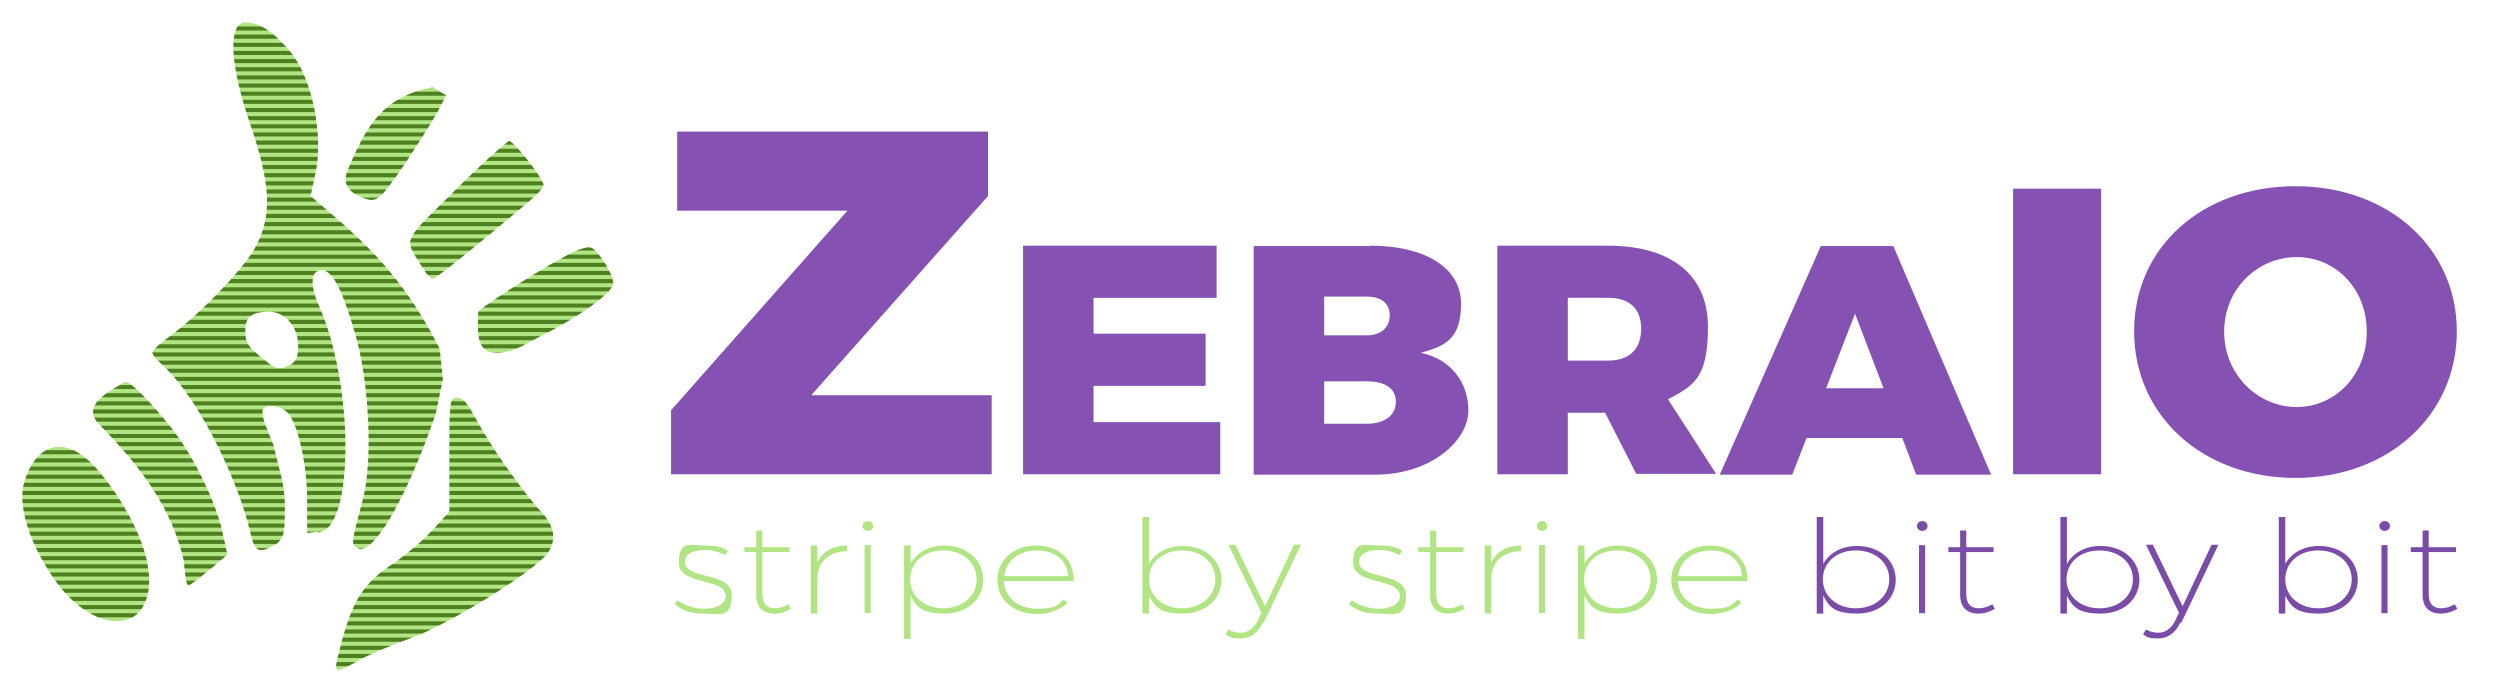 <?xml version="1.0" encoding="UTF-8"?><svg id="a" xmlns="http://www.w3.org/2000/svg" width="613.6" height="169.8" xmlns:xlink="http://www.w3.org/1999/xlink" viewBox="0 0 613.6 169.8"><defs><clipPath id="e"><path d="M132.4,125.1c3.1,3.4,4.7,6.6,2,10.7-3.8,4.8-24.5,17.6-33.8,20.9-4.8,1.7-10.6,4.2-12.8,5.5-5.2,3-5.8,3-5-.4,3.3-13.9,5.8-18.2,13.6-23.4,3-2,7.4-5.7,9.7-8.2l4.2-4.6v-14c0-12.9.1-14,1.8-14s2.8,1.8,4.7,5.2c3.4,6.4,10.2,16.1,15.5,22.3ZM6.3,117.4c-2.2,5.2.4,13.5,3.9,19.7,2.1,3.8,4.7,7.7,8,10.6,5.7,5,12,6.4,15.9,2.6h0c0-.1.1-.1.1-.1,7.4-9.4-4-28.2-11-35.7-6.6-7.2-13.6-6.4-16.9,2.8ZM42.6,105.7c-5.4-6.8-10.5-12-11.8-12-4.3,2.5-11,5.8-6.4,10.5,11.3,11.5,17.9,21.3,20.7,33.3.3,3.4.7,6.2,1.1,6.2s2.6-1.7,5.1-3.8h.1l4.4-3.8-1.3-5.9c-1.6-7-7-18.2-11.9-24.4ZM145.1,60.8c-.7-.3-2.9.3-4.7,1.2-6.1,3.1-19.6,11.6-23,14.4-.1,3.5-.8,9.6,3.4,10.1,4,.6,7.6-1.7,11.1-3.6,10.1-5,18.6-11.1,18.6-13.4s-3.7-8-5.4-8.7ZM100.7,59.7c0,1.6,1.3,3.2,3.2,6.3.9,1.4,1.9,2.5,2.3,2.5s6.7-4.9,14-11c7.2-6.1,13.2-10.6,13.2-12.1s-7.3-10.8-8.5-10.8c-4.3,3.4-8.9,7.9-13.2,12.1-1.1,1.2-2.2,2.2-3.2,3.2-5.7,5.6-7.8,7.7-7.8,9.8ZM88.9,48.5h0c3.6,1.3,4,1,10.2-7.9,3.2-4.9,5.6-8.5,8.2-13l2.2-4.2-3.3-2c-12.2,2.4-16.3,9.4-20.8,20.3-1.4,3-.2,5.3,3.5,6.8ZM78.1,130.5l-2.7.3v-7.9c0-8.7-2.2-18.7-4.7-21.5-1.9-2.1-6.3-2.4-6.3-.4s1.2,4.5,2.7,8.2c1.3,5.8,2.8,9.5,2.8,14.7,0,7.1-.1,8-2.3,9.8h-.1c-3.7,2-4.9,2.3-6.1-3.2-2.2-10-11.5-31.9-21.9-41.3-1.2-1-2.1-2.2-2.1-2.7s1.9-2.2,4.2-3.9c7.4-5.4,17.7-16.1,20.8-21.4,4.5-7.8,4.2-15.7-1-30.8-5-14.4-5.5-24.9-1.2-24.9s7.8,3.5,10.7,6.8c5.6,6.3,8.6,20.6,6.5,30.4l-1.2,5.4,5.8,5c12.1,10.4,19,19,25.9,32.5l.8,7.4-1.8,8.7c-7.1,20.5-15.1,34.3-18.9,32.9-1.9-.8-1.9-.9,1-11.7,2.6-9.7,1.7-29.4-2-41.6-3.2-10.8-5.5-15-8.1-15s-3,3.5-.6,8.8c8.7,19.7,8.6,54.6-.1,55.6ZM73.2,84.8c0-4.5-3.2-8.3-7.1-8.3s-5.9,1-5.9,4.5.8,4,3.5,6.4h.1c3.9,3.4,4.7,3.6,7.5,2.1,1.4-.7,1.9-2.1,1.9-4.7Z" fill="none"/></clipPath></defs><g id="b"><path d="M199.2,97h44.2v19.4h-78.7v-15.7l43.3-49h-41.8v-19.4h76.3v15.8l-43.3,48.8Z" fill="#8552b3"/><path d="M268.4,73.1v8.8h27.5v12.8h-27.5v8.9h31.1v12.8h-48.4v-56.1h47.5v12.8h-30.3Z" fill="#8552b3"/><path d="M336.3,60.3c13.6,0,22.3,5.5,22.3,14.2s-3.8,10.4-9.9,12.1c7.1,1.4,11.7,7,11.7,14.2s-9,15.7-22.9,15.7h-29.8v-56.1h28.5ZM325,82.3h10.5c3.4,0,5.6-1.9,5.6-4.9s-2.2-4.6-5.6-4.6h-10.5v9.5ZM325,104h10.5c4.4,0,7.1-2.1,7.1-5.4s-2.7-5-7.1-5h-10.5v10.3Z" fill="#8552b3"/><path d="M393.9,101.3h-9.1v15.1h-17.3v-56.1h27.1c15.6,0,24.6,7.2,24.6,19.9s-3.5,14.4-9.8,17.8l11.8,18.3h-19.6l-7.7-15.1ZM394.7,88.5c5.1,0,8.1-2.7,8.1-7.8s-3-7.6-8.1-7.6h-9.9v15.4h9.9Z" fill="#8552b3"/><path d="M443.4,107.5l-3.5,9h-17.8l24.8-56.1h17.8l24,56.1h-18.4l-3.4-9h-23.5ZM455.3,77l-7.1,18.3h14.1l-7-18.3Z" fill="#8552b3"/><path d="M494.1,116.4V46.3h21.6v70.1h-21.6Z" fill="#8552b3"/><path d="M603,81.3c0,20.6-16.8,36-39.6,36s-39.6-15.3-39.6-36,16.8-35.6,39.6-35.6,39.6,15.1,39.6,35.6ZM545.9,81.4c0,10.6,8.3,18.5,17.8,18.5s17.2-7.9,17.2-18.5-7.7-18.3-17.2-18.3-17.8,7.7-17.8,18.3Z" fill="#8552b3"/><path d="M178.7,135.1l-.7,1.1c-1.4-.7-3.1-1.2-5-1.2-2.8,0-4.9.9-4.9,2.9,0,4.5,11.5,2.3,11.5,8.2s-3.3,4.5-6.8,4.5-5.4-.8-7.2-2.3l.7-1c1.7,1.3,4.1,2.1,6.6,2.1s5.1-.9,5.2-3c.2-4.7-11.5-2.6-11.5-8.3s3-4.2,6.5-4.2,4.1.5,5.6,1.3Z" fill="#b1e584"/><path d="M194.2,149.4c-1.2.7-2.6,1.2-4.1,1.2-2.8,0-4.5-1.5-4.5-4.6v-10.5h-2.9v-1.2h2.9v-4.1h1.5v4.1h6.7v1.2h-6.7v10.3c0,2.4,1.1,3.5,3.1,3.5,1.1,0,2.3-.4,3.3-1l.6,1.1Z" fill="#b1e584"/><path d="M200.6,138.1c1.2-2.7,3.8-4.2,7.3-4.2v1.4c-4.3,0-7,2.4-7.3,6.3v9h-1.6v-16.7h1.6v4.2Z" fill="#b1e584"/><path d="M214.3,129.1c0,.7-.6,1.2-1.3,1.2s-1.3-.5-1.3-1.2.6-1.2,1.3-1.2,1.3.5,1.3,1.2ZM212.2,150.5v-16.7h1.5v16.7h-1.5Z" fill="#b1e584"/><path d="M241.3,142.2c0,4.9-3.9,8.4-9.5,8.4s-6.9-1.7-8.3-4.4v10.6h-1.6v-22.9h1.6v4.4c1.5-2.7,4.5-4.4,8.3-4.4,5.5,0,9.5,3.5,9.5,8.4ZM239.7,142.2c0-4.1-3.4-7.1-8.2-7.1s-8.1,3-8.1,7.1,3.4,7.1,8.1,7.1,8.2-3,8.2-7.1Z" fill="#b1e584"/><path d="M263.6,142.6h-17.2c.2,4.1,3.5,6.8,8.1,6.8s5.1-.8,6.6-2.3l.9.9c-1.8,1.7-4.5,2.7-7.6,2.7-5.6,0-9.6-3.5-9.6-8.4s4-8.4,9.6-8.4,9.3,3.6,9.1,8.7ZM262.2,141.4c-.3-3.8-3.2-6.3-7.7-6.3s-7.6,2.6-8,6.3h15.7Z" fill="#b1e584"/><path d="M299.8,142.2c0,4.9-3.9,8.4-9.5,8.4s-6.9-1.7-8.3-4.4v4.4h-1.6v-23.7h1.6v11.5c1.5-2.7,4.5-4.4,8.3-4.4,5.5,0,9.5,3.5,9.5,8.4ZM298.3,142.2c0-4.1-3.4-7.1-8.2-7.1s-8.1,3-8.1,7.1,3.4,7.1,8.1,7.1,8.2-3,8.2-7.1Z" fill="#b1e584"/><path d="M309.9,152.9c-1.2,2.5-3.1,3.8-5.4,3.8s-2.7-.3-3.7-1l.7-1.2c.9.5,1.9.8,3,.8,1.8,0,3.3-1.1,4.2-3l.9-1.9-8.1-16.7h1.7l7.3,15.1,7.1-15.1h1.7l-9.1,19.1Z" fill="#b1e584"/><path d="M344.2,135.1l-.7,1.1c-1.4-.7-3.1-1.2-5-1.2-2.8,0-4.9.9-4.9,2.9,0,4.5,11.5,2.3,11.5,8.2s-3.3,4.5-6.8,4.5-5.4-.8-7.2-2.3l.7-1c1.7,1.3,4.1,2.1,6.6,2.1s5.1-.9,5.2-3c.2-4.7-11.5-2.6-11.5-8.3s3-4.2,6.5-4.2,4.1.5,5.6,1.3Z" fill="#b1e584"/><path d="M359.6,149.4c-1.2.7-2.6,1.2-4.1,1.2-2.8,0-4.5-1.5-4.5-4.6v-10.5h-2.9v-1.2h2.9v-4.1h1.5v4.1h6.7v1.2h-6.7v10.3c0,2.4,1.1,3.5,3.1,3.5,1.1,0,2.3-.4,3.3-1l.6,1.1Z" fill="#b1e584"/><path d="M366,138.1c1.2-2.7,3.8-4.2,7.3-4.2v1.4c-4.3,0-7,2.4-7.3,6.3v9h-1.6v-16.7h1.6v4.2Z" fill="#b1e584"/><path d="M379.8,129.1c0,.7-.6,1.2-1.3,1.2s-1.3-.5-1.3-1.2.6-1.2,1.3-1.2,1.3.5,1.3,1.2ZM377.7,150.5v-16.7h1.5v16.7h-1.5Z" fill="#b1e584"/><path d="M406.7,142.2c0,4.9-3.9,8.4-9.5,8.4s-6.9-1.7-8.3-4.4v10.6h-1.6v-22.9h1.6v4.4c1.5-2.7,4.5-4.4,8.3-4.4,5.5,0,9.5,3.5,9.5,8.4ZM405.1,142.2c0-4.1-3.4-7.1-8.2-7.1s-8.1,3-8.1,7.1,3.4,7.1,8.1,7.1,8.2-3,8.2-7.1Z" fill="#b1e584"/><path d="M429,142.6h-17.2c.2,4.1,3.5,6.8,8.1,6.8s5.1-.8,6.6-2.3l.9.9c-1.8,1.7-4.5,2.7-7.6,2.7-5.6,0-9.6-3.5-9.6-8.4s4-8.4,9.6-8.4,9.3,3.6,9.1,8.7ZM427.6,141.4c-.3-3.8-3.2-6.3-7.7-6.3s-7.6,2.6-8,6.3h15.7Z" fill="#b1e584"/><path d="M465.3,142.2c0,4.9-3.9,8.4-9.5,8.4s-6.9-1.7-8.3-4.4v4.4h-1.6v-23.7h1.6v11.5c1.5-2.7,4.5-4.4,8.3-4.4,5.5,0,9.5,3.5,9.5,8.4ZM463.7,142.2c0-4.1-3.4-7.1-8.2-7.1s-8.1,3-8.1,7.1,3.4,7.1,8.1,7.1,8.2-3,8.2-7.1Z" fill="#7a4ca7"/><path d="M473.1,129.1c0,.7-.6,1.2-1.3,1.2s-1.3-.5-1.3-1.2.6-1.2,1.3-1.2,1.3.5,1.3,1.2ZM471,150.5v-16.7h1.5v16.7h-1.5Z" fill="#7a4ca7"/><path d="M489.7,149.4c-1.2.7-2.6,1.2-4.1,1.2-2.8,0-4.5-1.5-4.5-4.6v-10.5h-2.9v-1.2h2.9v-4.1h1.5v4.1h6.7v1.2h-6.7v10.3c0,2.4,1.1,3.5,3.1,3.5,1.1,0,2.3-.4,3.3-1l.6,1.1Z" fill="#7a4ca7"/><path d="M525.1,142.2c0,4.9-3.9,8.4-9.5,8.4s-6.9-1.7-8.3-4.4v4.4h-1.6v-23.7h1.6v11.5c1.5-2.7,4.5-4.4,8.3-4.4,5.5,0,9.5,3.5,9.5,8.4ZM523.5,142.2c0-4.1-3.4-7.1-8.2-7.1s-8.1,3-8.1,7.1,3.4,7.1,8.1,7.1,8.2-3,8.2-7.1Z" fill="#7a4ca7"/><path d="M535.1,152.9c-1.2,2.5-3.1,3.8-5.4,3.8s-2.7-.3-3.7-1l.7-1.2c.9.5,1.9.8,3,.8,1.8,0,3.3-1.1,4.2-3l.9-1.9-8.1-16.7h1.7l7.3,15.1,7.1-15.1h1.7l-9.1,19.1Z" fill="#7a4ca7"/><path d="M578.7,142.2c0,4.9-3.9,8.4-9.5,8.4s-6.9-1.7-8.3-4.4v4.4h-1.6v-23.7h1.6v11.5c1.5-2.7,4.5-4.4,8.3-4.4,5.5,0,9.5,3.5,9.5,8.4ZM577.2,142.2c0-4.1-3.4-7.1-8.2-7.1s-8.1,3-8.1,7.1,3.4,7.1,8.1,7.1,8.2-3,8.2-7.1Z" fill="#7a4ca7"/><path d="M586.6,129.1c0,.7-.6,1.2-1.3,1.2s-1.3-.5-1.3-1.2.6-1.2,1.3-1.2,1.3.5,1.3,1.2ZM584.5,150.5v-16.7h1.5v16.7h-1.5Z" fill="#7a4ca7"/><path d="M603.2,149.4c-1.2.7-2.6,1.2-4.1,1.2-2.8,0-4.5-1.5-4.5-4.6v-10.5h-2.9v-1.2h2.9v-4.1h1.5v4.1h6.7v1.2h-6.7v10.3c0,2.4,1.1,3.5,3.1,3.5,1.1,0,2.3-.4,3.3-1l.6,1.1Z" fill="#7a4ca7"/></g><path id="c" d="M132.4,125.1c3.1,3.4,4.7,6.6,2,10.7-3.8,4.8-24.5,17.6-33.8,20.9-4.8,1.7-10.6,4.2-12.8,5.5-5.2,3-5.8,3-5-.4,3.3-13.9,5.8-18.2,13.6-23.4,3-2,7.4-5.7,9.7-8.2l4.2-4.6v-14c0-12.9.1-14,1.8-14s2.8,1.8,4.7,5.2c3.4,6.4,10.2,16.1,15.5,22.3ZM6.3,117.4c-2.2,5.2.4,13.5,3.9,19.7,2.1,3.8,4.7,7.7,8,10.6,5.7,5,12,6.4,15.9,2.6h0c0-.1.1-.1.1-.1,7.4-9.4-4-28.2-11-35.7-6.6-7.2-13.6-6.4-16.9,2.8ZM42.6,105.7c-5.4-6.8-10.5-12-11.8-12-4.3,2.5-11,5.8-6.4,10.5,11.3,11.5,17.9,21.3,20.7,33.3.3,3.4.7,6.2,1.1,6.2s2.6-1.7,5.1-3.8h.1l4.4-3.8-1.3-5.9c-1.6-7-7-18.2-11.9-24.4ZM145.1,60.8c-.7-.3-2.9.3-4.7,1.2-6.1,3.1-19.6,11.6-23,14.4-.1,3.5-.8,9.6,3.4,10.1,4,.6,7.6-1.7,11.1-3.6,10.1-5,18.6-11.1,18.6-13.4s-3.7-8-5.4-8.7ZM100.7,59.7c0,1.6,1.3,3.2,3.2,6.3.9,1.4,1.9,2.5,2.3,2.5s6.7-4.9,14-11c7.2-6.1,13.2-10.6,13.2-12.1s-7.3-10.8-8.5-10.8c-4.3,3.4-8.9,7.9-13.2,12.1-1.1,1.2-2.2,2.2-3.2,3.2-5.7,5.6-7.8,7.7-7.8,9.8ZM88.9,48.5h0c3.6,1.3,4,1,10.2-7.9,3.2-4.9,5.6-8.5,8.2-13l2.2-4.2-3.3-2c-12.2,2.4-16.3,9.4-20.8,20.3-1.4,3-.2,5.3,3.5,6.8ZM78.1,130.5l-2.7.3v-7.9c0-8.7-2.2-18.7-4.7-21.5-1.9-2.1-6.3-2.4-6.3-.4s1.2,4.5,2.7,8.2c1.3,5.8,2.8,9.5,2.8,14.7,0,7.1-.1,8-2.3,9.8h-.1c-3.7,2-4.9,2.3-6.1-3.2-2.2-10-11.5-31.9-21.9-41.3-1.2-1-2.1-2.2-2.1-2.7s1.9-2.2,4.2-3.9c7.4-5.4,17.7-16.1,20.8-21.4,4.5-7.8,4.2-15.7-1-30.8-5-14.4-5.5-24.9-1.2-24.9s7.8,3.5,10.7,6.8c5.6,6.3,8.6,20.6,6.5,30.4l-1.2,5.4,5.8,5c12.1,10.4,19,19,25.9,32.5l.8,7.4-1.8,8.7c-7.1,20.5-15.1,34.3-18.9,32.9-1.9-.8-1.9-.9,1-11.7,2.6-9.7,1.7-29.4-2-41.6-3.2-10.8-5.5-15-8.1-15s-3,3.5-.6,8.8c8.7,19.7,8.6,54.6-.1,55.6ZM73.2,84.8c0-4.5-3.2-8.3-7.1-8.3s-5.9,1-5.9,4.5.8,4,3.5,6.4h.1c3.9,3.4,4.7,3.6,7.5,2.1,1.4-.7,1.9-2.1,1.9-4.7Z" fill="#b1e584"/><g id="d"><g clip-path="url(#e)"><line x1="-1" y1="163" x2="157" y2="163" fill="none" stroke="#4e801f" stroke-miterlimit="10"/><line x1="-1" y1="161" x2="157" y2="161" fill="none" stroke="#4e801f" stroke-miterlimit="10"/><line x1="-1" y1="159" x2="157" y2="159" fill="none" stroke="#4e801f" stroke-miterlimit="10"/><line x1="-1" y1="157" x2="157" y2="157" fill="none" stroke="#4e801f" stroke-miterlimit="10"/><line x1="-1" y1="155" x2="157" y2="155" fill="none" stroke="#4e801f" stroke-miterlimit="10"/><line x1="-1" y1="153" x2="157" y2="153" fill="none" stroke="#4e801f" stroke-miterlimit="10"/><line x1="-1" y1="151" x2="157" y2="151" fill="none" stroke="#4e801f" stroke-miterlimit="10"/><line x1="-1" y1="149" x2="157" y2="149" fill="none" stroke="#4e801f" stroke-miterlimit="10"/><line x1="-1" y1="147" x2="157" y2="147" fill="none" stroke="#4e801f" stroke-miterlimit="10"/><line x1="-1" y1="145" x2="157" y2="145" fill="none" stroke="#4e801f" stroke-miterlimit="10"/><line x1="-1" y1="143" x2="157" y2="143" fill="none" stroke="#4e801f" stroke-miterlimit="10"/><line x1="-1" y1="141" x2="157" y2="141" fill="none" stroke="#4e801f" stroke-miterlimit="10"/><line x1="-1" y1="139" x2="157" y2="139" fill="none" stroke="#4e801f" stroke-miterlimit="10"/><line x1="-1" y1="137" x2="157" y2="137" fill="none" stroke="#4e801f" stroke-miterlimit="10"/><line x1="-1" y1="135" x2="157" y2="135" fill="none" stroke="#4e801f" stroke-miterlimit="10"/><line x1="-1" y1="133" x2="157" y2="133" fill="none" stroke="#4e801f" stroke-miterlimit="10"/><line x1="-1" y1="131" x2="157" y2="131" fill="none" stroke="#4e801f" stroke-miterlimit="10"/><line x1="-1" y1="129" x2="157" y2="129" fill="none" stroke="#4e801f" stroke-miterlimit="10"/><line x1="-1" y1="127" x2="157" y2="127" fill="none" stroke="#4e801f" stroke-miterlimit="10"/><line x1="-1" y1="125" x2="157" y2="125" fill="none" stroke="#4e801f" stroke-miterlimit="10"/><line x1="-1" y1="123" x2="157" y2="123" fill="none" stroke="#4e801f" stroke-miterlimit="10"/><line x1="-1" y1="121" x2="157" y2="121" fill="none" stroke="#4e801f" stroke-miterlimit="10"/><line x1="-1" y1="119" x2="157" y2="119" fill="none" stroke="#4e801f" stroke-miterlimit="10"/><line x1="-1" y1="117" x2="157" y2="117" fill="none" stroke="#4e801f" stroke-miterlimit="10"/><line x1="-1" y1="115" x2="157" y2="115" fill="none" stroke="#4e801f" stroke-miterlimit="10"/><line x1="-1" y1="113" x2="157" y2="113" fill="none" stroke="#4e801f" stroke-miterlimit="10"/><line x1="-1" y1="111" x2="157" y2="111" fill="none" stroke="#4e801f" stroke-miterlimit="10"/><line x1="-1" y1="109" x2="157" y2="109" fill="none" stroke="#4e801f" stroke-miterlimit="10"/><line x1="-1" y1="107" x2="157" y2="107" fill="none" stroke="#4e801f" stroke-miterlimit="10"/><line x1="-1" y1="105" x2="157" y2="105" fill="none" stroke="#4e801f" stroke-miterlimit="10"/><line x1="-1" y1="103" x2="157" y2="103" fill="none" stroke="#4e801f" stroke-miterlimit="10"/><line x1="-1" y1="101" x2="157" y2="101" fill="none" stroke="#4e801f" stroke-miterlimit="10"/><line x1="-1" y1="99" x2="157" y2="99" fill="none" stroke="#4e801f" stroke-miterlimit="10"/><line x1="-1" y1="97" x2="157" y2="97" fill="none" stroke="#4e801f" stroke-miterlimit="10"/><line x1="-1" y1="95" x2="157" y2="95" fill="none" stroke="#4e801f" stroke-miterlimit="10"/><line x1="-1" y1="93" x2="157" y2="93" fill="none" stroke="#4e801f" stroke-miterlimit="10"/><line x1="-1" y1="91" x2="157" y2="91" fill="none" stroke="#4e801f" stroke-miterlimit="10"/><line x1="-1" y1="89" x2="157" y2="89" fill="none" stroke="#4e801f" stroke-miterlimit="10"/><line x1="-1" y1="87" x2="157" y2="87" fill="none" stroke="#4e801f" stroke-miterlimit="10"/><line x1="-1" y1="85" x2="157" y2="85" fill="none" stroke="#4e801f" stroke-miterlimit="10"/><line x1="-1" y1="83" x2="157" y2="83" fill="none" stroke="#4e801f" stroke-miterlimit="10"/><line x1="-1" y1="81" x2="157" y2="81" fill="none" stroke="#4e801f" stroke-miterlimit="10"/><line x1="-1" y1="79" x2="157" y2="79" fill="none" stroke="#4e801f" stroke-miterlimit="10"/><line x1="-1" y1="77" x2="157" y2="77" fill="none" stroke="#4e801f" stroke-miterlimit="10"/><line x1="-1" y1="75" x2="157" y2="75" fill="none" stroke="#4e801f" stroke-miterlimit="10"/><line x1="-1" y1="73" x2="157" y2="73" fill="none" stroke="#4e801f" stroke-miterlimit="10"/><line x1="-1" y1="71" x2="157" y2="71" fill="none" stroke="#4e801f" stroke-miterlimit="10"/><line x1="-1" y1="69" x2="157" y2="69" fill="none" stroke="#4e801f" stroke-miterlimit="10"/><line x1="-1" y1="67" x2="157" y2="67" fill="none" stroke="#4e801f" stroke-miterlimit="10"/><line x1="-1" y1="65" x2="157" y2="65" fill="none" stroke="#4e801f" stroke-miterlimit="10"/><line x1="-1" y1="63" x2="157" y2="63" fill="none" stroke="#4e801f" stroke-miterlimit="10"/><line x1="-1" y1="61" x2="157" y2="61" fill="none" stroke="#4e801f" stroke-miterlimit="10"/><line x1="-1" y1="59" x2="157" y2="59" fill="none" stroke="#4e801f" stroke-miterlimit="10"/><line x1="-1" y1="57" x2="157" y2="57" fill="none" stroke="#4e801f" stroke-miterlimit="10"/><line x1="-1" y1="55" x2="157" y2="55" fill="none" stroke="#4e801f" stroke-miterlimit="10"/><line x1="-1" y1="53" x2="157" y2="53" fill="none" stroke="#4e801f" stroke-miterlimit="10"/><line x1="-1" y1="51" x2="157" y2="51" fill="none" stroke="#4e801f" stroke-miterlimit="10"/><line x1="-1" y1="49" x2="157" y2="49" fill="none" stroke="#4e801f" stroke-miterlimit="10"/><line x1="-1" y1="47" x2="157" y2="47" fill="none" stroke="#4e801f" stroke-miterlimit="10"/><line x1="-1" y1="45" x2="157" y2="45" fill="none" stroke="#4e801f" stroke-miterlimit="10"/><line x1="-1" y1="43" x2="157" y2="43" fill="none" stroke="#4e801f" stroke-miterlimit="10"/><line x1="-1" y1="41" x2="157" y2="41" fill="none" stroke="#4e801f" stroke-miterlimit="10"/><line x1="-1" y1="39" x2="157" y2="39" fill="none" stroke="#4e801f" stroke-miterlimit="10"/><line x1="-1" y1="37" x2="157" y2="37" fill="none" stroke="#4e801f" stroke-miterlimit="10"/><line x1="-1" y1="35" x2="157" y2="35" fill="none" stroke="#4e801f" stroke-miterlimit="10"/><line x1="-1" y1="33" x2="157" y2="33" fill="none" stroke="#4e801f" stroke-miterlimit="10"/><line x1="-1" y1="31" x2="157" y2="31" fill="none" stroke="#4e801f" stroke-miterlimit="10"/><line x1="-1" y1="29" x2="157" y2="29" fill="none" stroke="#4e801f" stroke-miterlimit="10"/><line x1="-1" y1="27" x2="157" y2="27" fill="none" stroke="#4e801f" stroke-miterlimit="10"/><line x1="-1" y1="25" x2="157" y2="25" fill="none" stroke="#4e801f" stroke-miterlimit="10"/><line x1="-1" y1="23" x2="157" y2="23" fill="none" stroke="#4e801f" stroke-miterlimit="10"/><line x1="-1" y1="21" x2="157" y2="21" fill="none" stroke="#4e801f" stroke-miterlimit="10"/><line x1="-1" y1="19" x2="157" y2="19" fill="none" stroke="#4e801f" stroke-miterlimit="10"/><line x1="-1" y1="17" x2="157" y2="17" fill="none" stroke="#4e801f" stroke-miterlimit="10"/><line x1="-1" y1="15" x2="157" y2="15" fill="none" stroke="#4e801f" stroke-miterlimit="10"/><line x1="-1" y1="13" x2="157" y2="13" fill="none" stroke="#4e801f" stroke-miterlimit="10"/><line x1="-1" y1="11" x2="157" y2="11" fill="none" stroke="#4e801f" stroke-miterlimit="10"/><line x1="-1" y1="9" x2="157" y2="9" fill="none" stroke="#4e801f" stroke-miterlimit="10"/><line x1="-1" y1="7" x2="157" y2="7" fill="none" stroke="#4e801f" stroke-miterlimit="10"/><line x1="-1" y1="5" x2="157" y2="5" fill="none" stroke="#4e801f" stroke-miterlimit="10"/></g></g></svg>